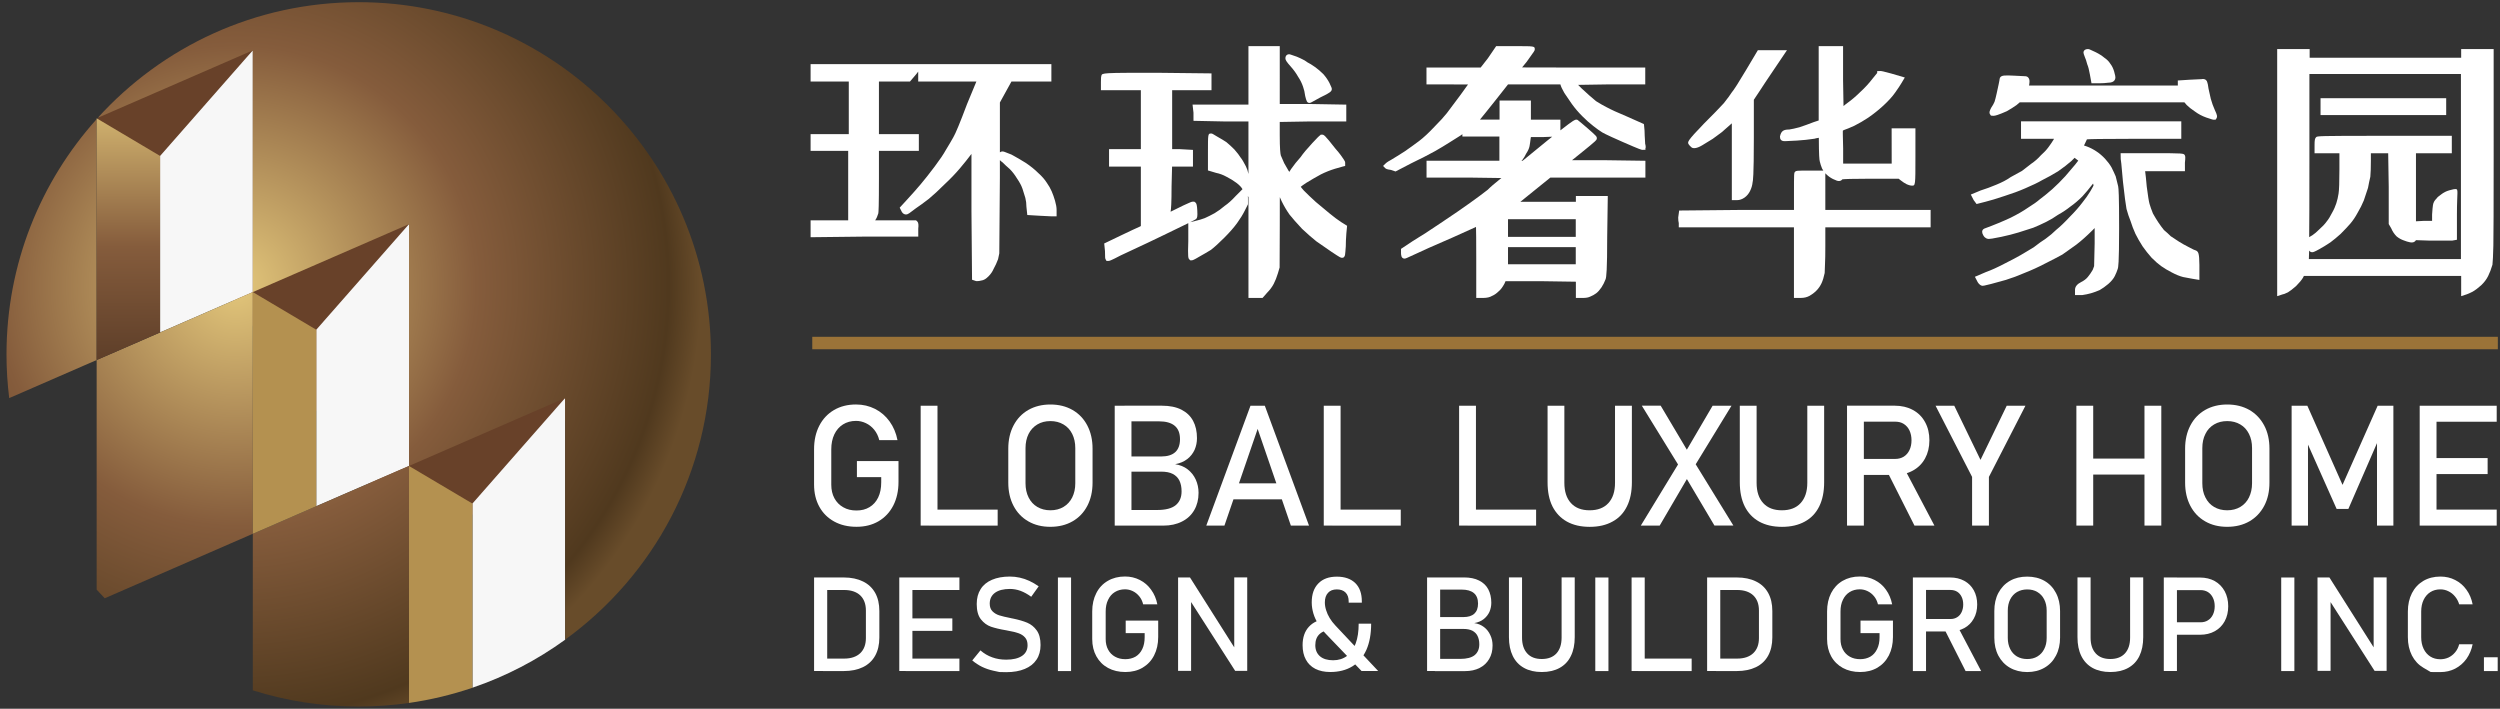 <?xml version="1.0" encoding="utf-8"?>
<!-- Generator: Adobe Illustrator 16.0.0, SVG Export Plug-In . SVG Version: 6.00 Build 0)  -->
<!DOCTYPE svg PUBLIC "-//W3C//DTD SVG 1.1//EN" "http://www.w3.org/Graphics/SVG/1.1/DTD/svg11.dtd">
<svg version="1.1" id="图层_1" xmlns="http://www.w3.org/2000/svg" xmlns:xlink="http://www.w3.org/1999/xlink" x="0px" y="0px"
	 width="162.282px" height="46.004px" viewBox="0 0 162.282 46.004" enable-background="new 0 0 162.282 46.004"
	 xml:space="preserve">
<rect x="0" y="0" width="162.282" height="46.004" fill="#333333" stroke="none"/>
<path fill="#FFFFFF" d="M9.991,11.396c-0.495,0.167-0.997,0.33-1.501,0.475C8.994,11.726,9.496,11.563,9.991,11.396z"/>
<path fill="#FFFFFF" d="M14.124,9.844c-0.318,0.138-0.646,0.268-0.972,0.396C13.478,10.111,13.806,9.981,14.124,9.844z"/>
<path fill="#FFFFFF" d="M16.956,8.521c-0.323,0.162-0.643,0.323-0.97,0.483C16.313,8.845,16.633,8.684,16.956,8.521z"/>
<path fill="#FFFFFF" d="M12.022,10.682c-0.357,0.136-0.717,0.266-1.075,0.391C11.306,10.947,11.665,10.817,12.022,10.682z"/>
<path fill="#FFFFFF" d="M5.445,12.671c-0.62,0.14-1.249,0.283-1.877,0.403C4.196,12.954,4.825,12.815,5.445,12.671z"/>
<path fill="#FFFFFF" d="M7.708,12.093c-0.548,0.154-1.101,0.301-1.661,0.435C6.606,12.394,7.159,12.247,7.708,12.093z"/>
<path fill="#FFFFFF" d="M18.989,7.453c-0.325,0.179-0.66,0.354-0.985,0.531C18.329,7.808,18.664,7.632,18.989,7.453z"/>
<g>
	<path fill="#FFFFFF" d="M59.069,5.292c0,0,0.521-0.601,0.534-0.645v0.645h2.14h1.637l-0.609,1.47
		c-0.446,1.189-0.745,1.912-0.89,2.153c-0.125,0.224-0.285,0.497-0.488,0.828c-0.144,0.263-0.385,0.622-0.719,1.066
		c-0.336,0.448-0.644,0.837-0.912,1.155c-0.273,0.324-0.561,0.646-0.859,0.971l-0.501,0.546l0.145,0.287
		c0.088,0.134,0.202,0.154,0.263,0.154c0.064,0,0.128-0.021,0.218-0.084c0.034-0.032,0.178-0.138,0.423-0.316
		c0.223-0.148,0.497-0.348,0.842-0.613c0.3-0.249,0.646-0.568,1.022-0.945c0.378-0.352,0.711-0.699,0.991-1.03
		c0.276-0.326,0.528-0.641,0.754-0.942v3.714l0.038,4.453l0.242,0.081l0.061,0.011c0.108,0,0.208-0.015,0.296-0.04
		c0.075-0.007,0.152-0.034,0.235-0.082c0.076-0.047,0.158-0.113,0.241-0.197c0.142-0.142,0.257-0.313,0.332-0.491
		c0.105-0.188,0.199-0.386,0.283-0.616l0.079-0.378l0.038-4.922v-1.129c0.062,0.065,0.13,0.113,0.162,0.135
		c0.128,0.13,0.294,0.282,0.489,0.452c0.164,0.166,0.319,0.368,0.467,0.612c0.164,0.236,0.282,0.46,0.352,0.665
		c0.074,0.224,0.136,0.421,0.183,0.588c0.047,0.184,0.069,0.37,0.07,0.573l0.056,0.536l0.799,0.048
		c0.406,0.025,0.661,0.038,0.763,0.038h0.341v-0.415c0-0.169-0.034-0.364-0.103-0.6c-0.064-0.218-0.136-0.422-0.214-0.603
		c-0.079-0.187-0.188-0.375-0.313-0.552c-0.135-0.215-0.323-0.432-0.553-0.635c-0.231-0.232-0.508-0.455-0.821-0.665
		c-0.284-0.179-0.591-0.358-0.931-0.541c-0.455-0.188-0.523-0.202-0.58-0.202c-0.062,0-0.117,0.02-0.166,0.06V6.653l0.75-1.361
		h1.162h1.43V4.161h-15.63v1.132h2.479v3.412h-2.479v1.089h2.44v4.508h-2.44v1.097l3.495-0.04h3.495l-0.001-0.508
		c0.028-0.268,0.013-0.392-0.062-0.475l-0.081-0.074H56.81c0.087-0.127,0.153-0.275,0.204-0.454c0.017-0.104,0.04-0.45,0.04-2.285
		v-1.77h2.591V8.705h-2.591V5.292H59.069z"/>
	<path fill="#FFFFFF" d="M84.264,4.982c0.14,0.208,0.244,0.421,0.318,0.638C84.65,5.807,84.696,6,84.725,6.237
		c0.079,0.314,0.111,0.444,0.279,0.444c0.063,0,0.063,0,0.701-0.356c0.646-0.306,0.746-0.396,0.746-0.548
		c0-0.05-0.01-0.096-0.15-0.386c-0.096-0.189-0.225-0.379-0.393-0.573c-0.183-0.181-0.363-0.339-0.554-0.473
		C85.168,4.215,85,4.109,84.875,4.05c-0.145-0.112-0.364-0.231-0.691-0.368c-0.428-0.153-0.465-0.161-0.516-0.161
		c-0.108,0-0.229,0.083-0.229,0.266c0,0.1,0.057,0.21,0.352,0.539C83.981,4.541,84.138,4.756,84.264,4.982z"/>
	<path fill="#FFFFFF" d="M86.309,13.856l-0.895-0.745c-0.299-0.273-0.563-0.522-0.774-0.737c-0.112-0.125-0.171-0.203-0.204-0.249
		c0.053-0.044,0.154-0.121,0.35-0.251c0.317-0.196,0.646-0.385,0.961-0.556c0.289-0.144,0.596-0.267,0.909-0.363
		c0.246-0.074,0.419-0.123,0.517-0.147l0.146-0.036v-0.207c0-0.064-0.025-0.115-0.107-0.236c-0.051-0.077-0.112-0.167-0.189-0.271
		c-0.077-0.102-0.189-0.243-0.342-0.416c-0.703-0.9-0.75-0.9-0.858-0.9h-0.09L85.7,8.776c-0.076,0.051-0.207,0.182-0.517,0.516
		c-0.339,0.364-0.591,0.666-0.753,0.903c-0.229,0.254-0.438,0.513-0.623,0.78c-0.046,0.077-0.082,0.137-0.112,0.181
		c-0.014-0.019-0.028-0.039-0.047-0.064l-0.289-0.503c-0.052-0.127-0.128-0.304-0.218-0.501c-0.032-0.127-0.069-0.455-0.069-1.306
		V7.917l1.987-0.034h2.332V6.792L85.06,6.751h-1.987V2.996H81.04V6.79h-3.628l0.06,0.528v0.525l1.994,0.041h1.574v3.409
		c-0.034-0.176-0.089-0.342-0.165-0.493c-0.134-0.265-0.251-0.461-0.345-0.575c-0.081-0.134-0.21-0.303-0.405-0.525
		c-0.18-0.18-0.347-0.333-0.517-0.474c-0.154-0.104-0.347-0.219-0.567-0.342c-0.347-0.217-0.361-0.217-0.421-0.217
		c-0.209,0-0.209,0-0.209,1.242v1.155l0.528,0.158c0.231,0.047,0.452,0.128,0.665,0.246c0.241,0.121,0.459,0.254,0.648,0.396
		c0.222,0.166,0.32,0.286,0.374,0.375l0.03,0.039l-0.431,0.432c-0.267,0.291-0.508,0.507-0.737,0.661
		c-0.19,0.167-0.408,0.324-0.642,0.466c-0.225,0.124-0.446,0.235-0.651,0.325c-0.189,0.072-0.396,0.132-0.617,0.182l-0.322,0.081
		c0.354-0.176,0.37-0.192,0.39-0.212c0.069-0.07,0.095-0.16,0.074-0.539c-0.019-0.365-0.049-0.454-0.111-0.52l-0.086-0.064h-0.079
		c-0.075,0-0.171,0.031-0.303,0.099c-0.132,0.052-0.419,0.189-0.879,0.419c-0.112,0.056-0.202,0.1-0.275,0.136
		c0.033-0.179,0.063-0.583,0.063-1.651l0.033-1.278h1.356V9.73l-0.866-0.049h-0.485V5.855h2.554V4.764l-3.57-0.04
		c-3.519,0-3.522,0.011-3.578,0.184c-0.019,0.053-0.03,0.14-0.03,0.42v0.528h2.592v3.825h-2.065v1.133h2.065v3.86l-0.11,0.056
		c-0.177,0.075-0.58,0.264-1.21,0.566l-1.059,0.509l0.05,0.488c0,0.442,0.014,0.487,0.037,0.534l0.062,0.111h0.12
		c0.062,0,0.12,0,0.803-0.359c1.384-0.643,2.321-1.086,2.782-1.314c0.806-0.389,1.3-0.629,1.604-0.779v1.163
		c-0.038,1.079-0.001,1.118,0.067,1.188l0.061,0.062h0.081c0.068,0,0.138-0.017,0.524-0.249c0.228-0.127,0.467-0.265,0.737-0.43
		c0.231-0.178,0.528-0.449,0.882-0.804c0.328-0.329,0.601-0.641,0.81-0.926c0.204-0.281,0.374-0.557,0.503-0.814l0.209-0.416
		l-0.001-0.437L81,12.735l0.041,0.056v6.547h0.915l0.313-0.355c0.163-0.163,0.302-0.35,0.41-0.553
		c0.104-0.2,0.196-0.433,0.274-0.692l0.11-0.375l0.011-2.759c0-0.765,0-1.366,0.002-1.806c0.039,0.087,0.08,0.179,0.125,0.275
		c0.152,0.309,0.321,0.595,0.508,0.859c0.185,0.231,0.451,0.539,0.813,0.923c0.359,0.336,0.66,0.598,0.921,0.806
		c0.251,0.175,0.577,0.401,0.979,0.678c0.591,0.394,0.621,0.4,0.688,0.391l0.082-0.001l0.057-0.056
		c0.061-0.059,0.066-0.069,0.11-0.68c0-0.239,0.013-0.525,0.037-0.845l0.048-0.492l-0.396-0.247
		C86.82,14.26,86.573,14.074,86.309,13.856z"/>
	<path fill="#FFFFFF" d="M106.795,9.375c-0.004-0.084-0.017-0.231-0.025-0.441l-0.007-0.115c0-0.229-0.015-0.451-0.04-0.661
		l-0.014-0.106l-1.115-0.496c-0.592-0.246-1.027-0.445-1.303-0.596c-0.194-0.098-0.434-0.233-0.685-0.392
		c-0.239-0.194-0.556-0.469-0.922-0.813l-0.246-0.246l1.839-0.029h2.521V4.385h-4.283c-1.898,0-3.143-0.002-3.713-0.008
		c0.072-0.09,0.17-0.208,0.299-0.365c0.525-0.729,0.525-0.729,0.525-0.807c0-0.21,0-0.21-1.28-0.21H97.12l-0.537,0.788l-0.47,0.602
		h-3.516V5.48h1.618c0.541,0,0.871,0.002,1.076,0.005C95.18,5.64,95.02,5.863,94.813,6.151c-0.479,0.629-0.779,1.03-0.898,1.199
		c-0.176,0.224-0.447,0.521-0.813,0.889c-0.362,0.387-0.695,0.695-0.988,0.917c-0.3,0.225-0.608,0.447-0.927,0.668
		c-0.352,0.224-0.646,0.41-0.889,0.553c-0.053,0.027-0.112,0.062-0.18,0.102c-0.078,0.047-0.146,0.102-0.207,0.162l-0.132,0.132
		l0.13,0.133c0.055,0.057,0.133,0.092,0.377,0.123l0.303,0.102l1.004-0.523c0.632-0.303,1.15-0.57,1.555-0.795
		c0.354-0.202,0.669-0.392,0.941-0.566c0.328-0.201,0.566-0.354,0.726-0.457c0.042-0.029,0.08-0.056,0.112-0.08v0.152h2.402v1.572
		h-4.729v1.094h2.813l2.047,0.029l-0.06,0.045c-0.387,0.31-0.663,0.547-0.825,0.714c-0.254,0.201-0.643,0.49-1.156,0.858
		c-0.443,0.322-1.088,0.762-1.912,1.312c-0.685,0.463-1.284,0.854-1.801,1.163l-0.763,0.507v0.252c0,0.104,0,0.379,0.229,0.379
		c0.054,0,0.08,0,0.761-0.321c0.294-0.146,1.087-0.498,2.36-1.049c0.855-0.393,1.295-0.588,1.518-0.686
		c0.009,0.27,0.016,0.841,0.016,2.053v2.556h0.454c0.234,0,0.433-0.047,0.56-0.126c0.149-0.061,0.295-0.16,0.427-0.291
		c0.146-0.117,0.271-0.286,0.396-0.523l0.063-0.147h2.313l2.254,0.034v1.054h0.453c0.207,0,0.369-0.031,0.482-0.089
		c0.141-0.057,0.27-0.128,0.381-0.212c0.118-0.089,0.23-0.215,0.346-0.386c0.106-0.16,0.195-0.339,0.267-0.529
		c0.051-0.137,0.104-0.575,0.104-2.764l0.038-2.636h-2.071v0.376h-3.564c-0.016,0-0.027,0-0.041,0
		c0.188-0.15,0.455-0.367,0.837-0.676l1.11-0.896h6.171v-1.092l-2.743-0.039h-2.018l0.561-0.451
		c1.047-0.846,1.047-0.858,1.047-0.975c0-0.101,0-0.122-0.607-0.65c-0.203-0.175-0.555-0.474-0.625-0.524l-0.053-0.03h-0.055
		c-0.077,0-0.139,0-1.025,0.695V7.766h-1.914v-1.24h-2.035v1.239h-1.273c0.175-0.207,0.525-0.646,1.051-1.307l0.771-0.979h3.4
		l0.002,0.006c0.029,0.119,0.109,0.295,0.256,0.552c0.123,0.174,0.285,0.411,0.488,0.715c0.206,0.285,0.436,0.552,0.678,0.793
		c0.24,0.242,0.48,0.457,0.713,0.635c0.229,0.179,0.412,0.311,0.527,0.379c0.047,0.034,0.17,0.126,1.391,0.66
		c1.146,0.503,1.213,0.508,1.271,0.508h0.001l0.194-0.003V9.599l0.021-0.023l-0.021-0.195L106.795,9.375z M98.842,10.433h-0.081
		c0.026-0.022,0.053-0.046,0.075-0.071c0.082-0.108,0.164-0.245,0.229-0.386c0.115-0.172,0.188-0.329,0.22-0.48
		c0.021-0.129,0.051-0.296,0.073-0.498l0.017-0.1h0.778l0.603-0.024c-0.103,0.078-0.202,0.162-0.313,0.25L98.842,10.433z
		 M97.889,16.04h4.398v1.115h-4.398V16.04z M97.889,14.23h4.398v1.147h-4.398V14.23z"/>
	<path fill="#FFFFFF" d="M109.803,9.567c0.08,0.066,0.291,0.105,0.689-0.134c0.25-0.15,0.478-0.289,0.688-0.422
		c0.177-0.125,0.365-0.264,0.576-0.424c0.177-0.151,0.392-0.339,0.633-0.557l0.029-0.022v4.983h0.34
		c0.164,0,0.328-0.056,0.484-0.165c0.147-0.105,0.271-0.248,0.359-0.428c0.085-0.169,0.145-0.361,0.165-0.566
		c0.021-0.081,0.081-0.328,0.081-2.899V6.475l0.345-0.519c0.228-0.35,0.522-0.799,0.896-1.348l0.91-1.35h-1.89l-0.771,1.295
		c-0.471,0.793-0.778,1.276-0.938,1.465c-0.067,0.115-0.239,0.349-0.504,0.683c-0.25,0.275-0.688,0.729-1.312,1.349
		c-1.068,1.11-1.043,1.164-0.976,1.304C109.657,9.429,109.719,9.5,109.803,9.567z"/>
	<path fill="#FFFFFF" d="M118.471,11.229c0.021,0.023,0.045,0.048,0.068,0.072c0.127,0.127,0.273,0.234,0.441,0.318
		c0.225,0.109,0.313,0.132,0.389,0.132c0.096,0,0.174-0.042,0.221-0.11c0.146-0.017,0.576-0.04,1.808-0.04h1.849l0.135,0.107
		c0.14,0.109,0.265,0.192,0.39,0.253c0.192,0.081,0.285,0.09,0.335,0.09c0.229,0,0.229,0,0.229-1.88V8.33h-1.545l0.004,2.291h-3.151
		v-0.98c-0.03-0.947-0.019-1.139-0.021-1.146l0.012-0.023c0.016-0.008,0.035-0.02,0.066-0.033c0.156-0.052,0.379-0.143,0.663-0.272
		c0.313-0.156,0.621-0.337,0.925-0.54c0.334-0.231,0.655-0.489,0.961-0.768c0.334-0.308,0.596-0.597,0.775-0.856
		c0.182-0.256,0.309-0.447,0.385-0.575l0.237-0.396l-0.877-0.258c-0.519-0.144-0.646-0.164-0.708-0.164l-0.209,0.007v0.122
		l-0.3,0.367c-0.222,0.292-0.49,0.587-0.812,0.881c-0.268,0.267-0.574,0.525-0.927,0.777l-0.146,0.121l-0.029-1.665V2.996h-1.583
		V7.82l-0.329,0.109c-0.322,0.125-0.633,0.237-0.92,0.332c-0.268,0.073-0.497,0.121-0.663,0.146c-0.201,0-0.329,0.029-0.414,0.094
		c-0.088,0.065-0.146,0.167-0.188,0.359c0,0.074,0.01,0.167,0.069,0.224c0.065,0.073,0.166,0.079,0.271,0.079
		c0.104,0,0.354-0.012,0.767-0.038c0.386-0.024,0.757-0.063,1.136-0.121c0.063-0.021,0.139-0.037,0.217-0.049
		c0.021-0.004,0.041-0.006,0.063-0.01c0.004,1.155,0.033,1.432,0.063,1.538c0.039,0.158,0.084,0.305,0.146,0.453
		c0.021,0.045,0.051,0.09,0.083,0.137h-0.89c-0.873,0-0.879,0.007-0.941,0.075c-0.074,0.074-0.074,0.074-0.074,1.431v1.049h-3.566
		L109,13.666l-0.063,0.451c0,0.158,0.013,0.275,0.037,0.367v0.274h7.476v4.581h0.452c0.207,0,0.396-0.045,0.563-0.136
		c0.147-0.082,0.297-0.193,0.438-0.333c0.143-0.143,0.254-0.307,0.338-0.485c0.079-0.174,0.146-0.383,0.204-0.663
		c0-0.123,0.007-0.314,0.021-0.573c0.015-0.265,0.021-0.662,0.021-1.191v-1.199h6.835v-1.132h-6.835V11.23L118.471,11.229
		L118.471,11.229z"/>
	<path fill="#FFFFFF" d="M137.336,11.449c-0.075-0.178-0.164-0.369-0.271-0.582c-0.107-0.188-0.249-0.377-0.42-0.562
		c-0.175-0.187-0.361-0.347-0.563-0.479c-0.197-0.132-0.405-0.24-0.627-0.322l-0.178-0.059c0.018-0.032,0.034-0.074,0.063-0.126
		c0.063-0.124,0.104-0.211,0.129-0.274c0.213-0.015,0.875-0.034,2.896-0.034h3.229V7.878H131.19V9.01h2.143
		c-0.014,0.026-0.027,0.056-0.051,0.089c-0.072,0.121-0.177,0.272-0.309,0.453c-0.131,0.178-0.292,0.351-0.496,0.531
		c-0.188,0.212-0.393,0.391-0.616,0.541c-0.247,0.198-0.457,0.359-0.61,0.471c-0.211,0.118-0.441,0.246-0.701,0.385l-0.064,0.038
		c-0.232,0.166-0.538,0.323-0.9,0.471c-0.349,0.146-0.684,0.271-1.016,0.374l-0.639,0.266l0.186,0.362l0.188,0.252l0.57-0.145
		c0.305-0.075,0.713-0.198,1.252-0.379c0.479-0.151,0.93-0.317,1.332-0.493c0.479-0.204,0.854-0.385,1.101-0.532
		c0.354-0.177,0.698-0.367,1.038-0.576c0.342-0.237,0.615-0.451,0.854-0.66l0.217-0.215l0.104,0.084
		c0.059,0.042,0.104,0.074,0.132,0.099c-0.04,0.054-0.104,0.135-0.2,0.259c-0.201,0.228-0.416,0.48-0.638,0.749
		c-0.274,0.301-0.563,0.588-0.851,0.848c-0.354,0.305-0.606,0.512-0.789,0.641c-0.188,0.166-0.445,0.35-0.771,0.55
		c-0.32,0.223-0.707,0.445-1.14,0.66c-0.476,0.225-1.05,0.463-1.714,0.708l-0.063,0.042c-0.097,0.093-0.095,0.228,0.006,0.4
		c0.111,0.196,0.271,0.227,0.354,0.227c0.07,0,0.234-0.015,0.811-0.136c0.407-0.087,0.786-0.183,1.123-0.286
		c0.327-0.101,0.645-0.201,0.954-0.306c0.248-0.099,0.521-0.223,0.843-0.382c0.26-0.129,0.521-0.286,0.758-0.454
		c0.279-0.153,0.558-0.337,0.808-0.537c0.26-0.182,0.521-0.404,0.782-0.667c0.226-0.249,0.431-0.492,0.605-0.722l0.084-0.105
		c0.023,0.074,0.029,0.111,0.031,0.115c-0.004,0.012-0.025,0.086-0.201,0.374c-0.146,0.242-0.316,0.488-0.516,0.734
		c-0.221,0.292-0.49,0.601-0.813,0.924c-0.34,0.366-0.636,0.65-0.896,0.859c-0.192,0.193-0.426,0.389-0.68,0.573
		c-0.207,0.131-0.479,0.323-0.787,0.564c-0.323,0.198-0.604,0.367-0.842,0.503c-0.229,0.132-0.563,0.309-1.025,0.542
		c-0.471,0.247-0.879,0.433-1.227,0.557l-0.714,0.306l0.181,0.348c0.064,0.105,0.143,0.176,0.224,0.217l0.086,0.021
		c0.035,0,0.103,0,0.556-0.119c0.288-0.075,0.608-0.164,0.967-0.266c0.412-0.129,0.822-0.282,1.215-0.454
		c0.453-0.178,0.902-0.383,1.33-0.608c0.453-0.227,0.816-0.415,1.115-0.58c0.273-0.199,0.573-0.411,0.905-0.642
		c0.327-0.251,0.674-0.561,1.033-0.917l0.161-0.163v1l-0.035,1.472l-0.09,0.241c-0.094,0.162-0.199,0.318-0.317,0.461
		c-0.106,0.13-0.249,0.238-0.428,0.327c-0.271,0.135-0.405,0.306-0.405,0.508v0.341h0.469l0.014-0.002
		c0.187-0.026,0.369-0.066,0.555-0.117c0.191-0.057,0.371-0.121,0.564-0.206c0.187-0.106,0.371-0.24,0.557-0.396
		c0.191-0.166,0.335-0.337,0.422-0.51c0.078-0.158,0.146-0.317,0.195-0.476c0.025-0.076,0.087-0.256,0.087-2.652
		c0-2.136-0.033-2.564-0.062-2.702C137.442,11.886,137.398,11.683,137.336,11.449z"/>
	<path fill="#FFFFFF" d="M143.508,6.412c-0.075-0.322-0.125-0.546-0.147-0.658c-0.028-0.232-0.055-0.339-0.077-0.398
		c-0.02-0.119-0.111-0.228-0.293-0.228c-0.033,0-0.072,0.005-0.08,0.01c-0.104,0-0.369,0.013-0.802,0.039l-0.741,0.048l0.002,0.326
		h-9.66c0.016-0.057,0.021-0.118,0.027-0.182c0.028-0.249-0.07-0.354-0.158-0.398l-0.086-0.021c-0.051,0-0.303-0.013-0.76-0.038
		c-0.594-0.028-0.826-0.036-0.914,0.146l-0.02,0.082c0,0.012-0.004,0.069-0.053,0.298l-0.134,0.62
		c-0.049,0.229-0.098,0.417-0.141,0.551c-0.048,0.112-0.116,0.24-0.224,0.398c-0.09,0.182-0.141,0.299-0.07,0.407l0.063,0.094h0.063
		c0.069,0.021,0.181,0.014,0.362-0.047c0.154-0.052,0.351-0.129,0.599-0.24c0.235-0.133,0.438-0.26,0.632-0.397l0.21-0.179h10.692
		l0.144,0.169c0.136,0.136,0.313,0.278,0.546,0.431c0.215,0.161,0.461,0.29,0.729,0.385c0.375,0.131,0.442,0.142,0.491,0.142
		l0.115-0.005l0.06-0.09c0.063-0.101,0.042-0.21-0.112-0.534C143.668,6.915,143.577,6.666,143.508,6.412z"/>
	<path fill="#FFFFFF" d="M142.542,16.259c-0.057-0.014-0.18-0.061-0.449-0.21c-0.237-0.12-0.463-0.244-0.651-0.364l-0.535-0.352
		c-0.129-0.128-0.278-0.27-0.438-0.4c-0.117-0.143-0.235-0.304-0.361-0.491c-0.122-0.184-0.245-0.385-0.355-0.585
		c-0.099-0.243-0.17-0.451-0.22-0.62c-0.047-0.161-0.106-0.543-0.182-1.129c-0.043-0.48-0.076-0.813-0.104-0.993h2.584l-0.002-0.547
		c0.037-0.354,0.027-0.419-0.002-0.482c-0.07-0.136-0.072-0.142-2.104-0.142h-2.068l0.008,0.386c0.008,0.034,0.043,0.24,0.146,1.478
		c0.1,0.9,0.177,1.487,0.229,1.758c0.076,0.284,0.17,0.557,0.266,0.793c0.078,0.257,0.183,0.53,0.313,0.819
		c0.125,0.253,0.28,0.524,0.465,0.813c0.18,0.256,0.373,0.501,0.586,0.74c0.236,0.236,0.44,0.415,0.625,0.546
		c0.186,0.132,0.412,0.27,0.681,0.406c0.271,0.146,0.521,0.246,0.745,0.302c0.25,0.05,0.455,0.088,0.605,0.113l0.445,0.073v-0.975
		C142.761,16.444,142.706,16.336,142.542,16.259z"/>
	<path fill="#FFFFFF" d="M135.486,4.164c0.067,0.16,0.127,0.385,0.175,0.673l0.104,0.569h0.497c0.212,0,0.423-0.014,0.601-0.038
		c0.421,0,0.454-0.261,0.454-0.34c0-0.051-0.011-0.136-0.083-0.391c-0.058-0.198-0.146-0.372-0.245-0.496
		c-0.091-0.149-0.224-0.283-0.379-0.386c-0.158-0.133-0.349-0.256-0.57-0.366c-0.221-0.099-0.354-0.159-0.4-0.184l-0.09-0.021
		c-0.278,0-0.305,0.174-0.305,0.228c0,0.049,0.019,0.108,0.096,0.311C135.383,3.811,135.431,3.949,135.486,4.164z"/>
	<rect x="150.633" y="6.375" fill="#FFFFFF" width="8.156" height="1.095"/>
	<path fill="#FFFFFF" d="M159.761,3.185v0.563h-9.835V3.185h-2.108v16.038l0.341-0.111c0.063-0.007,0.157-0.037,0.36-0.138
		c0.131-0.078,0.299-0.208,0.524-0.404c0.213-0.214,0.354-0.386,0.447-0.538l0.061-0.12h10.21v1.312l0.362-0.119
		c0.08-0.027,0.201-0.08,0.373-0.166c0.186-0.107,0.373-0.249,0.562-0.42c0.19-0.179,0.344-0.38,0.453-0.6
		c0.104-0.211,0.196-0.448,0.28-0.734c0.022-0.185,0.045-0.59,0.059-1.243c0.012-0.623,0.02-2.48,0.02-5.844V3.185H159.761z
		 M150.092,16.372c0.061,0,0.135-0.016,0.486-0.212c0.231-0.131,0.467-0.272,0.694-0.427c0.206-0.155,0.429-0.335,0.659-0.544
		c0.254-0.253,0.463-0.476,0.629-0.666c0.173-0.201,0.338-0.446,0.486-0.723c0.154-0.259,0.285-0.521,0.396-0.789l0.271-0.813
		c0.05-0.271,0.099-0.504,0.152-0.726c0.022-0.235,0.035-0.583,0.035-1.036V9.95h1.124l0.035,2.176v2.417l0.166,0.287
		c0.084,0.198,0.198,0.37,0.354,0.523c0.145,0.114,0.301,0.201,0.461,0.254c0.135,0.054,0.271,0.096,0.399,0.121
		c0.175,0.041,0.315-0.013,0.39-0.139l0.937,0.031l1.41-0.001l0.31-0.056v-1.636c0-1.527,0.124-1.655-0.104-1.655
		c-0.051,0-0.137,0.01-0.391,0.082c-0.199,0.057-0.373,0.145-0.506,0.251c-0.177,0.118-0.287,0.219-0.326,0.286
		c-0.103,0.1-0.164,0.198-0.188,0.276c-0.021,0.042-0.058,0.114-0.097,0.76v0.41h-0.533l-0.514,0.028V9.948h2.327V8.816h-4.436
		c-4.287,0-4.302,0.014-4.375,0.093c-0.076,0.072-0.099,0.183-0.099,0.512V9.95h1.614v1.049c0,0.814-0.019,1.342-0.055,1.566
		c-0.035,0.224-0.083,0.436-0.146,0.63c-0.061,0.188-0.146,0.391-0.271,0.61c-0.118,0.236-0.235,0.427-0.358,0.576
		c-0.114,0.161-0.271,0.328-0.47,0.502c-0.165,0.166-0.316,0.296-0.448,0.383l-0.215,0.128c0.011-0.902,0.015-2.372,0.015-4.771
		V4.804h9.836v12.014h-9.871c0.004-0.059,0.011-0.194,0.017-0.552C149.942,16.33,150,16.372,150.092,16.372z"/>
</g>
<rect x="52.727" y="21.863" fill="#9B7338" width="109.414" height="0.808"/>
<g>
	<path fill="#FFFFFF" d="M58.324,29.928v1.359c0,0.577-0.113,1.087-0.338,1.527c-0.225,0.438-0.543,0.778-0.955,1.021
		c-0.412,0.241-0.889,0.36-1.431,0.36c-0.55,0-1.032-0.112-1.447-0.34c-0.416-0.229-0.738-0.545-0.966-0.959
		c-0.229-0.414-0.343-0.896-0.343-1.439v-2.296c0-0.577,0.112-1.086,0.337-1.524c0.225-0.438,0.543-0.777,0.955-1.02
		c0.412-0.242,0.889-0.361,1.432-0.361c0.445,0,0.856,0.096,1.233,0.286c0.376,0.19,0.69,0.461,0.944,0.812
		c0.253,0.353,0.424,0.754,0.514,1.215h-1.183c-0.064-0.26-0.173-0.481-0.326-0.672c-0.153-0.188-0.334-0.33-0.541-0.428
		c-0.207-0.099-0.421-0.148-0.642-0.148c-0.321,0-0.604,0.078-0.846,0.23c-0.242,0.153-0.43,0.368-0.562,0.645
		c-0.132,0.277-0.198,0.603-0.198,0.97v2.296c0,0.335,0.067,0.629,0.203,0.88c0.136,0.252,0.327,0.447,0.575,0.586
		c0.248,0.144,0.534,0.209,0.859,0.209c0.32,0,0.603-0.069,0.845-0.217c0.243-0.146,0.43-0.354,0.563-0.629
		c0.132-0.271,0.197-0.604,0.197-0.979v-0.338h-1.578V29.93h2.699V29.928z"/>
	<path fill="#FFFFFF" d="M59.763,26.337h1.092v7.78h-1.092V26.337z M60.309,33.081h4.452v1.038h-4.452V33.081z"/>
	<path fill="#FFFFFF" d="M66.751,33.842c-0.413-0.236-0.733-0.572-0.96-1.006s-0.34-0.936-0.34-1.507v-2.204
		c0-0.57,0.113-1.072,0.34-1.506s0.547-0.77,0.96-1.008c0.414-0.235,0.892-0.354,1.435-0.354c0.542,0,1.02,0.118,1.434,0.354
		c0.414,0.238,0.734,0.574,0.961,1.008s0.34,0.936,0.34,1.506v2.204c0,0.571-0.113,1.073-0.34,1.507s-0.547,0.77-0.961,1.006
		c-0.414,0.237-0.892,0.355-1.434,0.355C67.643,34.199,67.165,34.081,66.751,33.842z M69.033,32.907
		c0.244-0.146,0.434-0.351,0.567-0.615c0.133-0.267,0.2-0.572,0.2-0.923V29.09c0-0.35-0.066-0.656-0.2-0.924
		c-0.134-0.268-0.323-0.473-0.567-0.614c-0.244-0.145-0.527-0.218-0.848-0.218c-0.321,0-0.604,0.071-0.849,0.218
		c-0.245,0.147-0.434,0.351-0.567,0.614c-0.133,0.268-0.2,0.574-0.2,0.924v2.279c0,0.351,0.067,0.656,0.2,0.923
		c0.134,0.267,0.323,0.472,0.567,0.615c0.244,0.143,0.527,0.217,0.849,0.217C68.506,33.124,68.789,33.051,69.033,32.907z"/>
	<path fill="#FFFFFF" d="M72.359,26.337h1.087v7.78h-1.087V26.337z M73.002,33.105h2.108c0.553,0,0.955-0.104,1.209-0.313
		c0.253-0.21,0.38-0.506,0.38-0.89v-0.018c0-0.265-0.046-0.488-0.137-0.681c-0.091-0.188-0.234-0.334-0.431-0.438
		c-0.197-0.103-0.447-0.149-0.755-0.149h-2.375v-0.985h2.375c0.403,0,0.708-0.094,0.913-0.281c0.205-0.188,0.308-0.471,0.308-0.842
		c0-0.389-0.114-0.68-0.343-0.869c-0.229-0.193-0.57-0.289-1.027-0.289h-2.226v-1.015h2.424c0.503,0,0.924,0.086,1.263,0.257
		c0.339,0.174,0.592,0.414,0.76,0.729c0.168,0.313,0.251,0.688,0.251,1.121c0,0.271-0.052,0.521-0.154,0.756
		c-0.104,0.23-0.262,0.435-0.474,0.6c-0.213,0.165-0.476,0.277-0.79,0.335c0.314,0.05,0.586,0.157,0.813,0.334
		c0.229,0.179,0.403,0.396,0.524,0.66c0.121,0.269,0.183,0.554,0.183,0.854V32c0,0.421-0.093,0.792-0.278,1.111
		c-0.185,0.322-0.451,0.57-0.798,0.744c-0.346,0.177-0.749,0.264-1.209,0.264h-2.515L73.002,33.105L73.002,33.105z"/>
	<path fill="#FFFFFF" d="M81.172,26.337h0.931l2.868,7.78h-1.178l-2.155-6.275l-2.156,6.275h-1.178L81.172,26.337z M79.626,31.374
		h4.093v1.038h-4.093V31.374z"/>
	<path fill="#FFFFFF" d="M85.929,26.337h1.092v7.78h-1.092V26.337z M86.475,33.081h4.452v1.038h-4.452V33.081z"/>
	<path fill="#FFFFFF" d="M94.715,26.337h1.093v7.78h-1.093V26.337z M95.262,33.081h4.451v1.038h-4.451V33.081z"/>
	<path fill="#FFFFFF" d="M101.711,33.857c-0.408-0.229-0.719-0.559-0.938-0.987c-0.214-0.435-0.316-0.955-0.316-1.563v-4.968h1.09
		v5.004c0,0.566,0.144,1.007,0.43,1.315c0.285,0.313,0.688,0.466,1.209,0.466c0.523,0,0.93-0.153,1.218-0.466
		c0.287-0.313,0.431-0.749,0.431-1.315v-5.004h1.095v4.968c0,0.608-0.106,1.131-0.32,1.563c-0.215,0.435-0.522,0.764-0.938,0.987
		c-0.409,0.228-0.901,0.342-1.479,0.342C102.611,34.199,102.12,34.084,101.711,33.857z"/>
	<path fill="#FFFFFF" d="M109.217,29.671l1.953-3.334h1.226l-2.574,4.211l-2.087,3.569h-1.225L109.217,29.671z M109.265,30.7
		l-0.166-0.269l-2.524-4.097h1.225l1.882,3.168l0.177,0.289l2.659,4.323h-1.229L109.265,30.7z"/>
	<path fill="#FFFFFF" d="M114.19,33.857c-0.409-0.229-0.72-0.559-0.936-0.987c-0.213-0.435-0.319-0.955-0.319-1.563v-4.968h1.091
		v5.004c0,0.566,0.143,1.007,0.43,1.315c0.285,0.313,0.688,0.466,1.209,0.466c0.523,0,0.933-0.153,1.217-0.466
		c0.287-0.313,0.435-0.749,0.435-1.315v-5.004h1.093v4.968c0,0.608-0.105,1.131-0.318,1.563c-0.215,0.435-0.526,0.764-0.938,0.987
		c-0.411,0.228-0.903,0.342-1.481,0.342S114.599,34.084,114.19,33.857z"/>
	<path fill="#FFFFFF" d="M119.896,26.333h1.092v7.785h-1.092V26.333z M120.374,29.79h2.653c0.206,0,0.392-0.05,0.552-0.147
		c0.159-0.101,0.283-0.242,0.371-0.428c0.088-0.185,0.131-0.396,0.131-0.634c0-0.238-0.043-0.45-0.131-0.636
		s-0.211-0.324-0.369-0.426s-0.344-0.147-0.554-0.147h-2.653v-1.038h2.61c0.449,0,0.845,0.093,1.185,0.277
		c0.345,0.186,0.605,0.447,0.793,0.789c0.188,0.342,0.281,0.73,0.281,1.181s-0.096,0.839-0.283,1.18
		c-0.188,0.343-0.455,0.604-0.795,0.789c-0.342,0.187-0.731,0.278-1.181,0.278h-2.61V29.79z M122.493,30.586l1.086-0.246
		l1.989,3.777h-1.295L122.493,30.586z"/>
	<path fill="#FFFFFF" d="M129.106,30.957v3.162h-1.092v-3.162l-2.37-4.618h1.214l1.702,3.513l1.701-3.513h1.215L129.106,30.957z"/>
	<path fill="#FFFFFF" d="M134.784,26.337h1.092v7.78h-1.092V26.337z M135.463,29.768h4.314v1.037h-4.314V29.768z M139.204,26.337
		h1.092v7.78h-1.092V26.337z"/>
	<path fill="#FFFFFF" d="M143.142,33.842c-0.413-0.236-0.733-0.572-0.96-1.006s-0.34-0.936-0.34-1.507v-2.204
		c0-0.57,0.113-1.072,0.34-1.506s0.547-0.77,0.96-1.008c0.414-0.235,0.892-0.354,1.435-0.354s1.021,0.118,1.438,0.354
		c0.41,0.238,0.73,0.574,0.961,1.008s0.34,0.936,0.34,1.506v2.204c0,0.571-0.109,1.073-0.34,1.507s-0.551,0.77-0.961,1.006
		c-0.414,0.237-0.895,0.355-1.438,0.355C144.034,34.199,143.556,34.081,143.142,33.842z M145.424,32.907
		c0.244-0.146,0.434-0.351,0.563-0.615s0.2-0.572,0.2-0.923V29.09c0-0.35-0.063-0.656-0.2-0.924
		c-0.134-0.268-0.319-0.473-0.563-0.614c-0.244-0.145-0.527-0.218-0.848-0.218c-0.322,0-0.604,0.071-0.853,0.218
		c-0.245,0.146-0.437,0.351-0.563,0.614c-0.137,0.268-0.201,0.574-0.201,0.924v2.279c0,0.351,0.064,0.656,0.201,0.923
		c0.133,0.267,0.319,0.472,0.563,0.615c0.243,0.143,0.524,0.217,0.853,0.217C144.896,33.124,145.18,33.051,145.424,32.907z"/>
	<path fill="#FFFFFF" d="M154.34,26.337h1.021v7.78h-1.063V28.29l0.057,0.343l-1.916,4.403h-0.762l-1.913-4.297l0.054-0.449v5.827
		h-1.063v-7.78h1.021l2.284,5.138L154.34,26.337z"/>
	<path fill="#FFFFFF" d="M157.069,26.337h1.092v7.78h-1.092V26.337z M157.6,26.337h4.468v1.038H157.6V26.337z M157.6,29.736h3.879
		v1.037H157.6V29.736z M157.6,33.081h4.468v1.038H157.6V33.081z"/>
</g>
<g>
	<path fill="#FFFFFF" d="M52.844,37.486h0.852v6.072h-0.852V37.486z M53.422,42.751h1.374c0.448,0,0.795-0.117,1.043-0.349
		c0.244-0.232,0.369-0.562,0.369-0.984v-1.787c0-0.424-0.125-0.752-0.369-0.986c-0.248-0.229-0.596-0.347-1.043-0.347h-1.374v-0.813
		h1.35c0.486,0,0.903,0.089,1.249,0.26c0.345,0.168,0.608,0.419,0.789,0.74c0.181,0.326,0.271,0.72,0.271,1.178v1.72
		c0,0.46-0.091,0.854-0.271,1.179c-0.181,0.326-0.446,0.574-0.792,0.744c-0.345,0.168-0.763,0.254-1.25,0.254h-1.345L53.422,42.751
		L53.422,42.751z"/>
	<path fill="#FFFFFF" d="M58.375,37.486h0.852v6.072h-0.852V37.486z M58.79,37.486h3.488v0.811H58.79V37.486z M58.79,40.141h3.029
		v0.81H58.79V40.141z M58.79,42.751h3.488v0.81H58.79V42.751z"/>
	<path fill="#FFFFFF" d="M64.875,43.623c0,0-0.13-0.027-0.394-0.085c-0.261-0.058-0.504-0.142-0.731-0.25
		c-0.226-0.11-0.439-0.251-0.638-0.417l0.531-0.652c0.232,0.203,0.485,0.352,0.764,0.45c0.28,0.104,0.583,0.151,0.909,0.151
		c0.44,0,0.781-0.081,1.025-0.243c0.241-0.161,0.361-0.396,0.361-0.691v-0.004c0-0.212-0.054-0.381-0.165-0.503
		c-0.108-0.123-0.252-0.216-0.424-0.275c-0.174-0.062-0.399-0.117-0.675-0.164c-0.009-0.004-0.019-0.004-0.027-0.004
		c-0.01,0-0.019-0.004-0.028-0.008l-0.062-0.012c-0.408-0.068-0.738-0.148-0.993-0.234c-0.255-0.09-0.472-0.248-0.655-0.48
		c-0.182-0.231-0.271-0.563-0.271-0.99v-0.006c0-0.376,0.084-0.696,0.254-0.963c0.166-0.268,0.414-0.469,0.736-0.607
		c0.321-0.139,0.711-0.21,1.163-0.21c0.219,0,0.432,0.024,0.642,0.071c0.21,0.047,0.417,0.115,0.622,0.211
		c0.206,0.098,0.407,0.211,0.604,0.352l-0.484,0.678c-0.229-0.168-0.461-0.297-0.69-0.383c-0.229-0.084-0.461-0.125-0.692-0.125
		c-0.413,0-0.735,0.082-0.966,0.246c-0.229,0.168-0.345,0.403-0.345,0.705v0.006c0,0.211,0.059,0.371,0.177,0.492
		c0.119,0.12,0.267,0.211,0.444,0.266c0.177,0.055,0.421,0.115,0.736,0.176c0.012,0.004,0.022,0.007,0.032,0.007
		c0.011,0.002,0.021,0.005,0.032,0.009c0.016,0.002,0.03,0.004,0.046,0.008c0.019,0.004,0.031,0.006,0.045,0.008
		c0.368,0.076,0.675,0.166,0.922,0.269c0.245,0.104,0.453,0.271,0.617,0.5c0.165,0.229,0.248,0.542,0.248,0.942v0.01
		c0,0.368-0.087,0.688-0.262,0.947c-0.175,0.264-0.431,0.466-0.763,0.602c-0.333,0.139-0.734,0.21-1.205,0.21
		C65.022,43.623,64.875,43.623,64.875,43.623z"/>
	<path fill="#FFFFFF" d="M69.526,43.561h-0.854v-6.074h0.854V43.561z"/>
	<path fill="#FFFFFF" d="M75.182,40.288v1.062c0,0.451-0.09,0.851-0.266,1.193c-0.173,0.343-0.424,0.607-0.746,0.798
		c-0.32,0.188-0.695,0.282-1.117,0.282c-0.428,0-0.806-0.089-1.13-0.266c-0.326-0.178-0.575-0.428-0.754-0.752
		c-0.178-0.32-0.27-0.695-0.27-1.123v-1.791c0-0.451,0.09-0.85,0.265-1.189c0.174-0.345,0.423-0.609,0.745-0.796
		c0.322-0.188,0.695-0.284,1.117-0.284c0.348,0,0.667,0.074,0.962,0.225c0.294,0.149,0.54,0.357,0.736,0.636
		c0.198,0.271,0.333,0.587,0.402,0.946h-0.921c-0.048-0.205-0.136-0.381-0.255-0.525c-0.121-0.146-0.26-0.258-0.421-0.334
		c-0.161-0.077-0.33-0.116-0.501-0.116c-0.25,0-0.473,0.062-0.661,0.179c-0.19,0.117-0.337,0.286-0.439,0.506
		c-0.104,0.211-0.155,0.463-0.155,0.754v1.789c0,0.262,0.052,0.494,0.158,0.687c0.105,0.197,0.255,0.353,0.449,0.458
		c0.193,0.109,0.415,0.162,0.668,0.162c0.25,0,0.472-0.057,0.663-0.165c0.188-0.112,0.335-0.276,0.438-0.494
		c0.103-0.212,0.154-0.467,0.154-0.764V41.1h-1.231v-0.813h2.107v0.002H75.182z"/>
	<path fill="#FFFFFF" d="M76.473,37.486h0.773l2.973,4.695l-0.101,0.106v-4.806h0.842v6.069h-0.781l-2.961-4.624l0.099-0.107v4.729
		h-0.845L76.473,37.486L76.473,37.486z"/>
	<path fill="#FFFFFF" d="M85.665,41.152c-0.19,0.168-0.285,0.416-0.285,0.729c0,0.309,0.104,0.546,0.304,0.721
		c0.202,0.172,0.487,0.258,0.854,0.258c0.348,0,0.647-0.094,0.896-0.279c0.25-0.188,0.438-0.458,0.567-0.813
		c0.131-0.354,0.194-0.783,0.194-1.285h0.81c0,0.662-0.102,1.229-0.307,1.697c-0.211,0.469-0.51,0.827-0.91,1.074
		c-0.399,0.244-0.877,0.368-1.438,0.368c-0.377,0-0.7-0.07-0.969-0.206c-0.27-0.139-0.473-0.337-0.613-0.598
		c-0.143-0.258-0.213-0.574-0.213-0.94c0-0.495,0.135-0.894,0.406-1.19c0.272-0.299,0.658-0.473,1.156-0.521l0.35,0.726
		C86.12,40.893,85.854,40.979,85.665,41.152z M86.066,41.146c-0.194-0.205-0.362-0.412-0.495-0.636
		c-0.135-0.22-0.244-0.446-0.314-0.683c-0.069-0.234-0.109-0.475-0.109-0.723c0-0.533,0.143-0.941,0.432-1.234
		c0.28-0.29,0.68-0.438,1.197-0.438c0.516,0,0.914,0.141,1.199,0.418c0.285,0.28,0.424,0.679,0.424,1.189v0.084h-0.854v-0.084
		c0-0.246-0.066-0.438-0.2-0.574c-0.136-0.136-0.323-0.205-0.569-0.205s-0.438,0.073-0.57,0.221C86.069,38.629,86,38.837,86,39.102
		c0,0.162,0.026,0.33,0.08,0.5c0.053,0.174,0.129,0.348,0.233,0.518c0.103,0.168,0.224,0.33,0.37,0.482l2.777,2.953h-1.08
		L86.066,41.146z"/>
	<path fill="#FFFFFF" d="M92.636,37.486h0.848v6.072h-0.848V37.486z M93.137,42.771h1.646c0.432,0,0.746-0.084,0.944-0.246
		c0.196-0.164,0.298-0.397,0.298-0.692v-0.017c0-0.207-0.039-0.383-0.111-0.531c-0.069-0.146-0.183-0.26-0.334-0.342
		c-0.156-0.079-0.35-0.117-0.588-0.117h-1.854v-0.77h1.854c0.313,0,0.549-0.072,0.713-0.222c0.157-0.146,0.239-0.362,0.239-0.655
		c0-0.302-0.092-0.531-0.271-0.681c-0.178-0.149-0.443-0.226-0.799-0.226h-1.738v-0.789h1.894c0.392,0,0.722,0.067,0.985,0.203
		c0.262,0.131,0.462,0.32,0.591,0.565c0.131,0.247,0.199,0.54,0.199,0.879c0,0.207-0.042,0.402-0.12,0.585
		c-0.084,0.184-0.208,0.34-0.371,0.471c-0.163,0.129-0.368,0.217-0.617,0.261c0.249,0.034,0.456,0.122,0.637,0.261
		c0.179,0.137,0.313,0.311,0.406,0.518c0.1,0.207,0.146,0.43,0.146,0.668v0.014c0,0.328-0.071,0.617-0.219,0.867
		c-0.146,0.255-0.354,0.447-0.621,0.584c-0.271,0.138-0.588,0.205-0.945,0.205H93.14v-0.791h-0.003V42.771z"/>
	<path fill="#FFFFFF" d="M98.93,43.357c-0.323-0.178-0.563-0.435-0.73-0.772c-0.166-0.343-0.25-0.746-0.25-1.226v-3.877h0.85v3.908
		c0,0.443,0.113,0.782,0.338,1.028c0.22,0.241,0.535,0.36,0.943,0.36c0.407,0,0.725-0.119,0.95-0.36
		c0.222-0.246,0.337-0.587,0.337-1.028v-3.908h0.852v3.877c0,0.478-0.081,0.884-0.252,1.226c-0.163,0.339-0.409,0.595-0.729,0.772
		c-0.322,0.177-0.71,0.266-1.158,0.266C99.631,43.623,99.247,43.534,98.93,43.357z"/>
	<path fill="#FFFFFF" d="M104.409,43.561h-0.854v-6.074h0.854V43.561z"/>
	<path fill="#FFFFFF" d="M105.911,37.486h0.852v6.072h-0.852V37.486z M106.336,42.751h3.474v0.81h-3.474V42.751z"/>
	<path fill="#FFFFFF" d="M110.814,37.486h0.853v6.072h-0.853V37.486z M111.392,42.751h1.374c0.447,0,0.795-0.117,1.041-0.349
		c0.247-0.234,0.371-0.562,0.371-0.984v-1.787c0-0.424-0.124-0.752-0.371-0.986c-0.246-0.229-0.596-0.347-1.041-0.347h-1.374v-0.813
		h1.349c0.487,0,0.906,0.089,1.247,0.26c0.347,0.168,0.608,0.419,0.787,0.74c0.181,0.326,0.272,0.72,0.272,1.178v1.72
		c0,0.46-0.094,0.854-0.272,1.179c-0.179,0.326-0.444,0.574-0.789,0.744c-0.348,0.168-0.767,0.254-1.247,0.254h-1.347V42.751z"/>
	<path fill="#FFFFFF" d="M122.877,40.288v1.062c0,0.451-0.09,0.851-0.264,1.193c-0.177,0.343-0.423,0.607-0.744,0.798
		c-0.324,0.188-0.693,0.282-1.119,0.282s-0.804-0.089-1.129-0.266c-0.32-0.178-0.576-0.428-0.754-0.752
		c-0.176-0.32-0.266-0.695-0.266-1.123v-1.791c0-0.451,0.088-0.85,0.26-1.189c0.178-0.345,0.424-0.609,0.744-0.796
		c0.325-0.188,0.693-0.284,1.121-0.284c0.345,0,0.666,0.074,0.963,0.225c0.293,0.149,0.54,0.357,0.736,0.636
		c0.197,0.271,0.328,0.587,0.4,0.946h-0.921c-0.052-0.205-0.135-0.381-0.255-0.525c-0.119-0.145-0.261-0.258-0.424-0.334
		c-0.16-0.077-0.328-0.116-0.5-0.116c-0.251,0-0.473,0.062-0.661,0.179s-0.336,0.286-0.438,0.506
		c-0.104,0.211-0.154,0.463-0.154,0.754v1.789c0,0.262,0.052,0.494,0.158,0.687c0.105,0.197,0.256,0.353,0.447,0.458
		c0.192,0.109,0.418,0.162,0.67,0.162c0.254,0,0.473-0.057,0.664-0.165c0.19-0.112,0.334-0.276,0.438-0.494
		c0.105-0.212,0.158-0.467,0.158-0.764V41.1h-1.236v-0.813h2.104v0.002H122.877z"/>
	<path fill="#FFFFFF" d="M124.17,37.484h0.854v6.076h-0.854V37.484z M124.543,40.182h2.072c0.161,0,0.307-0.039,0.43-0.117
		c0.127-0.078,0.221-0.188,0.289-0.332c0.069-0.146,0.104-0.31,0.104-0.494c0-0.186-0.033-0.352-0.104-0.496
		c-0.068-0.143-0.162-0.253-0.287-0.332c-0.123-0.076-0.269-0.115-0.432-0.115h-2.072v-0.811h2.039c0.352,0,0.658,0.072,0.926,0.218
		c0.266,0.146,0.47,0.349,0.617,0.614c0.146,0.268,0.22,0.574,0.22,0.918c0,0.352-0.073,0.658-0.222,0.92
		c-0.147,0.267-0.354,0.475-0.619,0.617c-0.268,0.146-0.573,0.218-0.922,0.218h-2.039V40.182L124.543,40.182z M126.197,40.803
		l0.853-0.191l1.552,2.947h-1.011L126.197,40.803z"/>
	<path fill="#FFFFFF" d="M130.472,43.346c-0.324-0.186-0.571-0.447-0.752-0.785c-0.179-0.34-0.263-0.729-0.263-1.177v-1.718
		c0-0.447,0.084-0.84,0.263-1.178c0.181-0.338,0.428-0.6,0.752-0.785c0.323-0.186,0.694-0.273,1.118-0.273
		c0.422,0,0.796,0.09,1.119,0.273c0.324,0.186,0.572,0.447,0.748,0.785c0.18,0.338,0.268,0.729,0.268,1.178v1.718
		c0,0.447-0.088,0.839-0.268,1.177c-0.176,0.338-0.424,0.599-0.748,0.785c-0.323,0.186-0.697,0.279-1.119,0.279
		C131.167,43.623,130.795,43.53,130.472,43.346z M132.252,42.614c0.191-0.115,0.34-0.273,0.443-0.483
		c0.107-0.205,0.16-0.443,0.16-0.719v-1.779c0-0.273-0.053-0.516-0.16-0.724c-0.105-0.209-0.252-0.365-0.443-0.479
		c-0.188-0.115-0.41-0.168-0.66-0.168c-0.252,0-0.473,0.059-0.663,0.168c-0.19,0.114-0.337,0.272-0.441,0.479
		c-0.104,0.208-0.157,0.446-0.157,0.724v1.779c0,0.275,0.055,0.514,0.157,0.719c0.104,0.211,0.251,0.368,0.441,0.483
		c0.192,0.11,0.411,0.166,0.663,0.166C131.84,42.782,132.064,42.727,132.252,42.614z"/>
	<path fill="#FFFFFF" d="M135.833,43.357c-0.318-0.178-0.561-0.435-0.728-0.772c-0.169-0.343-0.25-0.746-0.25-1.226v-3.877h0.851
		v3.908c0,0.443,0.111,0.782,0.336,1.028c0.223,0.241,0.537,0.36,0.942,0.36c0.41,0,0.726-0.119,0.949-0.36
		c0.228-0.246,0.338-0.587,0.338-1.028v-3.908h0.851v3.877c0,0.478-0.082,0.884-0.248,1.226c-0.164,0.339-0.41,0.595-0.73,0.772
		c-0.32,0.177-0.706,0.266-1.155,0.266C136.538,43.623,136.153,43.534,135.833,43.357z"/>
	<path fill="#FFFFFF" d="M140.458,37.486h0.853v6.072h-0.853V37.486z M140.897,40.395h1.941c0.184,0,0.35-0.041,0.486-0.129
		c0.139-0.086,0.247-0.209,0.323-0.367c0.075-0.157,0.116-0.342,0.116-0.545c0-0.213-0.039-0.393-0.116-0.549
		c-0.076-0.162-0.187-0.285-0.323-0.373c-0.146-0.087-0.304-0.127-0.486-0.127h-1.941V37.49h1.913c0.362,0,0.683,0.078,0.958,0.23
		c0.277,0.158,0.488,0.375,0.643,0.657c0.15,0.28,0.229,0.604,0.229,0.974c0,0.371-0.077,0.694-0.229,0.976
		c-0.152,0.276-0.365,0.493-0.643,0.647c-0.275,0.154-0.596,0.229-0.958,0.229h-1.913V40.395z"/>
	<path fill="#FFFFFF" d="M148.934,43.561h-0.854v-6.074h0.854V43.561z"/>
	<path fill="#FFFFFF" d="M150.436,37.486h0.773l2.973,4.695l-0.102,0.106v-4.806h0.842v6.069h-0.78l-2.959-4.624l0.101-0.107v4.729
		h-0.846L150.436,37.486L150.436,37.486z"/>
	<path fill="#FFFFFF" d="M157.784,43.623c0,0-0.158-0.096-0.479-0.28c-0.316-0.187-0.563-0.452-0.74-0.792
		c-0.174-0.346-0.264-0.736-0.264-1.193v-1.664c0-0.45,0.09-0.849,0.264-1.19c0.178-0.347,0.424-0.608,0.74-0.796
		c0.32-0.188,0.689-0.282,1.109-0.282c0.349,0,0.668,0.073,0.963,0.226c0.287,0.146,0.533,0.354,0.729,0.631
		c0.198,0.271,0.33,0.589,0.399,0.947h-0.873c-0.053-0.188-0.141-0.354-0.266-0.506c-0.123-0.152-0.269-0.267-0.438-0.347
		c-0.165-0.082-0.34-0.12-0.518-0.12c-0.248,0-0.466,0.061-0.65,0.178c-0.188,0.119-0.333,0.289-0.438,0.504
		c-0.102,0.217-0.156,0.468-0.156,0.754v1.666c0,0.285,0.052,0.537,0.156,0.754c0.104,0.218,0.25,0.386,0.438,0.505
		c0.186,0.118,0.402,0.175,0.65,0.175c0.18,0,0.353-0.035,0.521-0.109c0.164-0.076,0.31-0.189,0.435-0.337
		c0.125-0.149,0.213-0.321,0.266-0.528h0.873c-0.071,0.357-0.209,0.676-0.401,0.949c-0.196,0.272-0.446,0.485-0.733,0.635
		c-0.291,0.148-0.608,0.223-0.957,0.223C157.997,43.623,157.784,43.623,157.784,43.623z"/>
	<path fill="#FFFFFF" d="M161.239,42.665h0.893v0.896h-0.893V42.665z"/>
</g>
<g>
	<polygon fill="#684129" points="6.274,7.733 24.61,32.068 30.507,33.467 32.878,32.495 37.74,25.93 37.192,23.132 24.671,3.194 
		16.951,2.161 14.033,2.647 8.745,5.808 	"/>
	<polygon fill="#F7F7F7" points="26.55,14.549 20.53,21.404 20.53,32.859 26.55,30.245 	"/>
	<polygon fill="#F7F7F7" points="16.411,3.268 10.392,10.123 10.392,21.579 16.411,18.96 	"/>
	<path fill="#F7F7F7" d="M36.686,41.525V25.833l-6.019,6.854v11.955C32.839,43.904,34.862,42.846,36.686,41.525z"/>
	<path fill="#FFFFFF" d="M35.251,42.484c-0.138,0.084-0.275,0.164-0.413,0.244C34.976,42.648,35.112,42.568,35.251,42.484z"/>
	
		<radialGradient id="SVGID_1_" cx="15.399" cy="1612.151" r="30.202" gradientTransform="matrix(1 0 0 1 -0.08 -1593.612)" gradientUnits="userSpaceOnUse">
		<stop  offset="0" style="stop-color:#E3C77B"/>
		<stop  offset="0.517" style="stop-color:#855C3C"/>
		<stop  offset="0.931" style="stop-color:#50391E"/>
		<stop  offset="1" style="stop-color:#684C2A"/>
	</radialGradient>
	<path fill="url(#SVGID_1_)" d="M20.53,32.859l6.02-2.614v0.289V45.63c-1.066,0.152-2.156,0.233-3.266,0.233
		c-2.396,0-4.703-0.366-6.873-1.051v-10.16L20.53,32.859z M16.411,18.96l-6.02,2.619L6.274,23.37v14.903
		c0.17,0.191,0.345,0.379,0.523,0.563l9.614-4.188V19.251V18.96z M23.284,0.142c-6.715,0-12.753,2.895-16.935,7.503l10.062-4.377
		V18.96l10.139-4.411v15.696l10.136-4.412V41.52c5.731-4.151,9.463-10.896,9.463-18.517C46.148,10.376,35.909,0.142,23.284,0.142z
		 M6.274,7.733c-3.637,4.049-5.852,9.398-5.852,15.271c0,0.959,0.06,1.909,0.176,2.838l5.676-2.472V7.969V7.733z"/>
	<path fill="#FFFFFF" d="M36.373,41.743c-0.144,0.102-0.289,0.2-0.437,0.303C36.084,41.943,36.229,41.844,36.373,41.743z"/>
	<polygon fill="#B49150" points="16.411,18.96 16.411,19.252 16.411,34.652 20.53,32.859 20.53,21.404 	"/>
	
		<linearGradient id="SVGID_2_" gradientUnits="userSpaceOnUse" x1="8.413" y1="1599.043" x2="8.413" y2="1619.521" gradientTransform="matrix(1 0 0 1 -0.08 -1593.612)">
		<stop  offset="0" style="stop-color:#E3C77B"/>
		<stop  offset="0.517" style="stop-color:#855C3C"/>
		<stop  offset="0.931" style="stop-color:#583A26"/>
	</linearGradient>
	<polygon fill="url(#SVGID_2_)" points="6.274,7.679 6.274,7.969 6.274,23.37 10.392,21.579 10.392,10.123 	"/>
	<path fill="#B49150" d="M30.667,44.645V32.688l-4.117-2.44v0.291V45.63C27.968,45.426,29.344,45.094,30.667,44.645z"/>
</g>
</svg>
